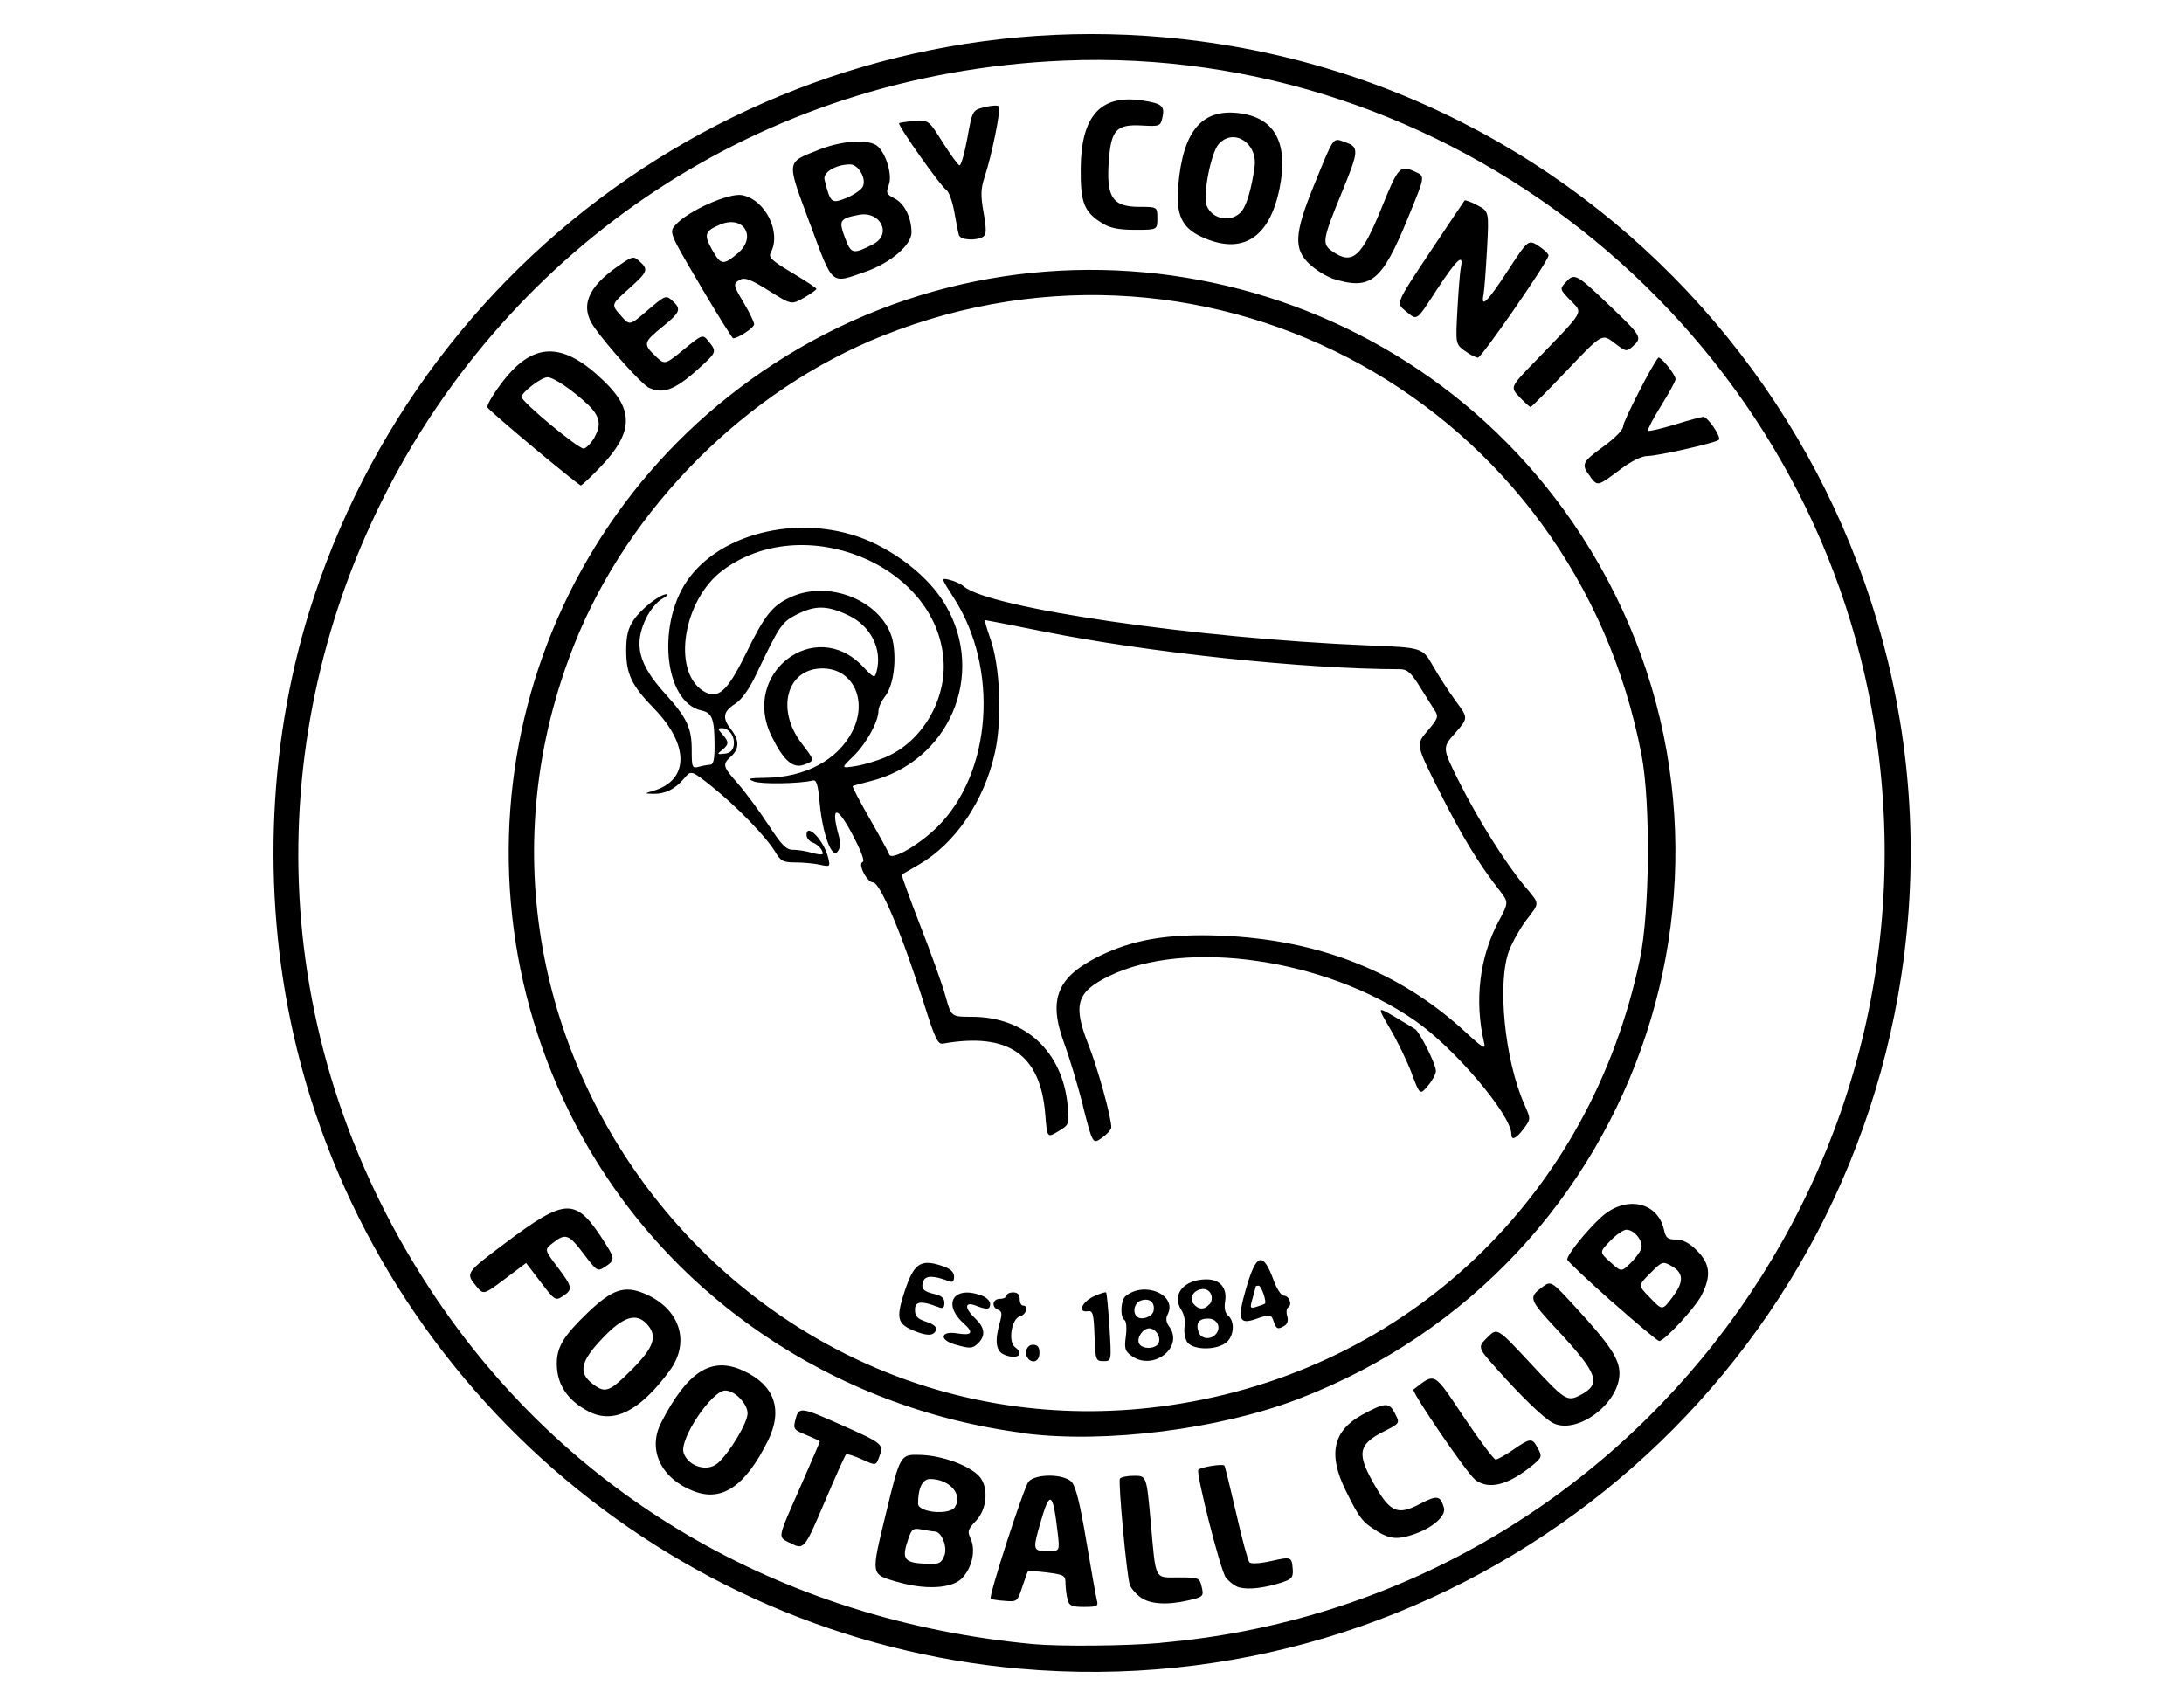<?xml version="1.0" encoding="UTF-8" standalone="no"?>
<!-- Created with Inkscape (http://www.inkscape.org/) -->

<svg
   width="64"
   height="50"
   viewBox="0 0 16.933 13.229"
   version="1.1"
   id="svg1"
   xml:space="preserve"
   inkscape:version="1.3 (1:1.3+202307231459+0e150ed6c4)"
   sodipodi:docname="derby-county.svg"
   xmlns:inkscape="http://www.inkscape.org/namespaces/inkscape"
   xmlns:sodipodi="http://sodipodi.sourceforge.net/DTD/sodipodi-0.dtd"
   xmlns="http://www.w3.org/2000/svg"
   xmlns:svg="http://www.w3.org/2000/svg"><sodipodi:namedview
     id="namedview1"
     pagecolor="#ffffff"
     bordercolor="#999999"
     borderopacity="1"
     inkscape:showpageshadow="2"
     inkscape:pageopacity="0"
     inkscape:pagecheckerboard="0"
     inkscape:deskcolor="#d1d1d1"
     inkscape:document-units="px"
     inkscape:zoom="13.099102"
     inkscape:cx="33.513747"
     inkscape:cy="29.963886"
     inkscape:window-width="1920"
     inkscape:window-height="1080"
     inkscape:window-x="0"
     inkscape:window-y="0"
     inkscape:window-maximized="1"
     inkscape:current-layer="layer1" /><defs
     id="defs1" /><g
     inkscape:label="Layer 1"
     inkscape:groupmode="layer"
     id="layer1"
     transform="translate(-24.523,-55.263)"><path
       style="fill:#000000;stroke-width:0.072"
       d="m 32.429,68.202 c -2.737,-0.242 -5.031,-2.248 -5.632,-4.924 -0.25,-1.114 -0.194,-2.314 0.158,-3.38 0.959,-2.907 3.843,-4.718 6.873,-4.315 3.573,0.475 6.04,3.848 5.411,7.398 -0.574,3.241 -3.535,5.51 -6.809,5.221 z m 1.093,-0.201 c 3.653,-0.315 6.221,-3.763 5.488,-7.367 -0.594,-2.92 -3.273,-5.026 -6.238,-4.901 -4.813,0.202 -7.549,5.519 -4.908,9.536 1.038,1.579 2.704,2.558 4.667,2.742 0.204,0.019 0.719,0.015 0.991,-0.009 z M 32.8,67.665 c -0.009,-0.031 -0.015,-0.087 -0.016,-0.124 -2.87e-4,-0.062 -0.01,-0.068 -0.142,-0.085 -0.078,-0.01 -0.145,-0.013 -0.149,-0.009 -0.004,0.004 -0.024,0.06 -0.045,0.123 -0.037,0.112 -0.039,0.114 -0.137,0.106 -0.055,-0.004 -0.103,-0.012 -0.107,-0.016 -0.018,-0.017 0.258,-0.869 0.294,-0.909 0.055,-0.062 0.269,-0.061 0.332,0.001 0.033,0.033 0.066,0.165 0.116,0.464 0.039,0.23 0.076,0.438 0.083,0.463 0.01,0.038 -0.005,0.044 -0.101,0.044 -0.096,0 -0.115,-0.009 -0.128,-0.057 z m -0.077,-0.52 c -0.037,-0.317 -0.06,-0.33 -0.133,-0.077 -0.062,0.215 -0.06,0.222 0.059,0.222 0.091,0 0.091,0 0.074,-0.145 z m 0.638,0.5 c -0.036,-0.028 -0.072,-0.071 -0.079,-0.095 -0.024,-0.075 -0.091,-0.799 -0.076,-0.822 0.008,-0.012 0.057,-0.022 0.11,-0.022 0.096,0 0.096,0 0.128,0.35 0.042,0.472 0.026,0.438 0.217,0.438 0.152,0 0.162,0.003 0.177,0.066 0.02,0.081 0.017,0.085 -0.105,0.113 -0.166,0.038 -0.301,0.028 -0.372,-0.028 z m 0.773,-0.072 c -0.034,-0.009 -0.082,-0.045 -0.108,-0.08 -0.041,-0.055 -0.233,-0.812 -0.212,-0.834 0.02,-0.021 0.192,-0.048 0.202,-0.032 0.006,0.01 0.047,0.177 0.092,0.372 0.044,0.195 0.09,0.365 0.102,0.378 0.013,0.013 0.078,0.01 0.164,-0.009 0.161,-0.036 0.164,-0.035 0.172,0.064 0.004,0.062 -0.008,0.076 -0.084,0.101 -0.132,0.043 -0.259,0.058 -0.328,0.039 z m -2.659,-0.045 c -0.204,-0.062 -0.201,-0.043 -0.08,-0.543 0.108,-0.445 0.108,-0.445 0.262,-0.441 0.169,0.004 0.382,0.082 0.458,0.166 0.075,0.082 0.062,0.255 -0.025,0.345 -0.063,0.066 -0.068,0.082 -0.041,0.14 0.041,0.09 0.01,0.228 -0.07,0.308 -0.079,0.079 -0.289,0.089 -0.504,0.024 z m 0.37,-0.203 c 0.026,-0.067 -0.022,-0.187 -0.075,-0.187 -0.012,0 -0.056,-0.007 -0.098,-0.015 -0.068,-0.013 -0.079,-0.007 -0.105,0.067 -0.058,0.167 -0.038,0.193 0.156,0.199 0.082,0.003 0.1,-0.007 0.121,-0.064 z m 0.081,-0.376 c 0.066,-0.096 -0.041,-0.218 -0.192,-0.218 -0.059,0 -0.093,0.07 -0.093,0.191 0,0.069 0.241,0.092 0.286,0.027 z m -1.283,0.276 c -0.09,-0.049 -0.095,-0.024 0.083,-0.428 0.084,-0.192 0.153,-0.352 0.153,-0.357 0,-0.004 -0.047,-0.027 -0.104,-0.05 -0.095,-0.038 -0.103,-0.048 -0.087,-0.111 0.027,-0.111 0.037,-0.11 0.356,0.032 0.328,0.146 0.333,0.15 0.295,0.25 -0.025,0.067 -0.025,0.067 -0.133,0.018 -0.059,-0.027 -0.114,-0.044 -0.122,-0.04 -0.008,0.004 -0.082,0.17 -0.166,0.367 -0.16,0.376 -0.162,0.378 -0.273,0.318 z m 4.557,-0.09 c -0.114,-0.069 -0.138,-0.1 -0.243,-0.314 -0.14,-0.282 -0.099,-0.465 0.129,-0.589 0.178,-0.096 0.208,-0.097 0.252,-0.01 0.04,0.077 0.04,0.077 -0.087,0.141 -0.203,0.103 -0.212,0.174 -0.06,0.433 0.114,0.194 0.173,0.216 0.338,0.13 0.137,-0.072 0.16,-0.068 0.189,0.027 0.019,0.064 -0.089,0.159 -0.237,0.208 -0.123,0.041 -0.181,0.036 -0.282,-0.025 z m -5.3,-0.31 c -0.254,-0.099 -0.359,-0.323 -0.25,-0.533 0.205,-0.397 0.388,-0.513 0.633,-0.402 0.245,0.111 0.313,0.303 0.194,0.544 -0.175,0.353 -0.357,0.477 -0.576,0.391 z m 0.185,-0.214 c 0.093,-0.081 0.234,-0.315 0.234,-0.389 0,-0.075 -0.099,-0.177 -0.173,-0.177 -0.104,0 -0.357,0.377 -0.323,0.482 0.033,0.105 0.182,0.152 0.262,0.083 z m 5.873,0.123 c -0.063,-0.049 -0.495,-0.682 -0.476,-0.697 0.172,-0.132 0.151,-0.143 0.39,0.213 0.122,0.181 0.233,0.33 0.247,0.33 0.014,0 0.075,-0.034 0.136,-0.076 0.135,-0.093 0.147,-0.094 0.192,-0.01 0.033,0.062 0.031,0.07 -0.04,0.129 -0.193,0.158 -0.343,0.195 -0.449,0.112 z m -3.486,-0.358 c -1.497,-0.188 -2.804,-1.085 -3.485,-2.391 -1.086,-2.084 -0.423,-4.629 1.539,-5.903 2.088,-1.356 4.9,-0.758 6.256,1.33 1.571,2.419 0.505,5.669 -2.199,6.701 -0.611,0.233 -1.488,0.343 -2.111,0.265 z m 1.123,-0.217 c 1.839,-0.268 3.257,-1.615 3.643,-3.461 0.076,-0.364 0.083,-1.207 0.013,-1.577 -0.518,-2.722 -3.325,-4.275 -5.884,-3.255 -1.057,0.421 -1.969,1.334 -2.39,2.39 -1.231,3.09 1.343,6.379 4.618,5.903 z m -1.098,-0.359 c -0.038,-0.038 -0.016,-0.11 0.034,-0.11 0.037,0 0.051,0.017 0.051,0.064 0,0.06 -0.046,0.085 -0.085,0.047 z m 0.512,-0.18 c -0.006,-0.171 -0.013,-0.196 -0.052,-0.19 -0.08,0.013 -0.048,-0.07 0.044,-0.114 0.049,-0.023 0.093,-0.037 0.098,-0.031 0.005,0.006 0.017,0.128 0.026,0.271 0.016,0.261 0.016,0.261 -0.046,0.261 -0.061,0 -0.063,-0.006 -0.07,-0.197 z m 0.288,0.157 c -0.052,-0.038 -0.058,-0.057 -0.045,-0.153 0.008,-0.061 0.004,-0.116 -0.01,-0.125 -0.036,-0.022 -0.031,-0.154 0.007,-0.185 0.148,-0.123 0.407,-0.009 0.326,0.143 -0.015,0.029 -0.011,0.059 0.013,0.092 0.117,0.16 -0.124,0.348 -0.291,0.228 z m 0.21,-0.103 c 0.018,-0.046 -0.025,-0.111 -0.074,-0.111 -0.048,0 -0.097,0.07 -0.08,0.114 0.02,0.051 0.134,0.049 0.154,-0.003 z m -0.04,-0.247 c 0.012,-0.065 -0.031,-0.101 -0.095,-0.081 -0.052,0.016 -0.072,0.088 -0.035,0.125 0.033,0.033 0.121,0.003 0.13,-0.044 z m -1.159,0.339 c -0.064,-0.025 -0.074,-0.106 -0.033,-0.249 0.019,-0.066 0.016,-0.087 -0.013,-0.098 -0.055,-0.021 -0.044,-0.085 0.014,-0.085 0.028,0 0.051,-0.012 0.051,-0.025 0,-0.013 0.023,-0.025 0.051,-0.025 0.034,0 0.051,0.017 0.051,0.051 0,0.028 0.011,0.051 0.025,0.051 0.045,0 0.027,0.07 -0.022,0.083 -0.066,0.017 -0.096,0.198 -0.039,0.24 0.077,0.057 0.015,0.099 -0.085,0.058 z m -0.381,-0.078 c -0.127,-0.037 -0.112,-0.108 0.019,-0.086 0.114,0.019 0.129,-0.006 0.048,-0.078 -0.169,-0.153 -0.075,-0.297 0.141,-0.215 0.036,0.013 0.065,0.042 0.065,0.064 0,0.045 -0.023,0.048 -0.113,0.013 -0.087,-0.033 -0.088,0.02 -0.002,0.101 0.073,0.069 0.081,0.131 0.024,0.189 -0.045,0.045 -0.064,0.046 -0.182,0.012 z m 1.797,-0.025 c -0.016,-0.03 -0.023,-0.083 -0.016,-0.119 0.007,-0.036 -0.005,-0.092 -0.026,-0.124 -0.078,-0.119 0.02,-0.237 0.195,-0.237 0.105,0 0.161,0.066 0.145,0.168 -0.009,0.055 -0.001,0.093 0.023,0.113 0.056,0.047 0.045,0.167 -0.02,0.213 -0.087,0.061 -0.265,0.052 -0.301,-0.013 z m 0.228,-0.058 c 0.042,-0.051 0.007,-0.118 -0.062,-0.118 -0.072,0 -0.097,0.034 -0.075,0.102 0.018,0.058 0.095,0.067 0.137,0.016 z m -0.051,-0.229 c 0.038,-0.046 0.009,-0.118 -0.048,-0.118 -0.07,0 -0.116,0.067 -0.077,0.114 0.039,0.048 0.087,0.049 0.124,0.003 z m -2.305,0.2 c -0.111,-0.048 -0.123,-0.094 -0.071,-0.263 0.08,-0.258 0.13,-0.295 0.315,-0.23 0.054,0.019 0.08,0.045 0.08,0.079 0,0.038 -0.011,0.047 -0.044,0.034 -0.112,-0.043 -0.177,-0.044 -0.193,-0.001 -0.023,0.059 -0.003,0.082 0.086,0.102 0.054,0.012 0.076,0.032 0.076,0.068 0,0.039 -0.011,0.047 -0.044,0.034 -0.136,-0.052 -0.184,-0.047 -0.184,0.019 0,0.051 0.018,0.071 0.088,0.094 0.06,0.02 0.083,0.041 0.074,0.066 -0.018,0.046 -0.073,0.045 -0.181,-0.001 z m 2.803,-0.064 c -0.019,-0.059 -0.028,-0.061 -0.138,-0.022 -0.132,0.046 -0.146,0.006 -0.079,-0.229 0.08,-0.28 0.132,-0.298 0.215,-0.073 0.024,0.066 0.059,0.121 0.078,0.121 0.042,0 0.07,0.069 0.037,0.09 -0.014,0.009 -0.018,0.039 -0.009,0.068 0.01,0.032 0.003,0.06 -0.018,0.074 -0.052,0.033 -0.068,0.028 -0.085,-0.028 z m -0.069,-0.14 c 0.016,-0.013 -0.027,-0.14 -0.048,-0.14 -0.013,0 -0.023,0.003 -0.023,0.006 0,0.003 -0.011,0.044 -0.024,0.09 -0.023,0.079 -0.021,0.083 0.032,0.067 0.031,-0.009 0.059,-0.02 0.063,-0.024 z M 32.92,63.838 c -0.042,-0.164 -0.108,-0.383 -0.147,-0.488 -0.125,-0.339 -0.055,-0.512 0.272,-0.673 0.264,-0.13 0.535,-0.175 0.946,-0.159 0.758,0.031 1.39,0.281 1.896,0.749 0.134,0.124 0.156,0.136 0.143,0.083 -0.077,-0.324 -0.037,-0.663 0.112,-0.943 0.079,-0.148 0.079,-0.148 0.004,-0.244 -0.162,-0.207 -0.293,-0.425 -0.466,-0.769 -0.18,-0.358 -0.18,-0.358 -0.089,-0.464 0.081,-0.095 0.087,-0.111 0.056,-0.158 -0.019,-0.029 -0.071,-0.113 -0.117,-0.186 -0.066,-0.107 -0.096,-0.133 -0.15,-0.134 -0.748,-0.001 -1.952,-0.129 -2.77,-0.293 -0.242,-0.049 -0.444,-0.088 -0.45,-0.088 -0.005,0 0.013,0.066 0.042,0.146 0.075,0.21 0.092,0.626 0.035,0.881 -0.084,0.378 -0.309,0.708 -0.593,0.871 -0.066,0.038 -0.124,0.072 -0.129,0.075 -0.005,0.003 0.06,0.182 0.143,0.396 0.084,0.214 0.172,0.461 0.196,0.548 0.044,0.159 0.044,0.159 0.202,0.159 0.416,0 0.706,0.269 0.745,0.69 0.013,0.144 0.012,0.147 -0.073,0.198 -0.086,0.052 -0.086,0.052 -0.101,-0.132 -0.037,-0.465 -0.286,-0.637 -0.794,-0.548 -0.039,0.007 -0.062,-0.042 -0.142,-0.297 -0.166,-0.53 -0.343,-0.953 -0.399,-0.953 -0.047,0 -0.121,-0.145 -0.081,-0.158 0.019,-0.006 -0.012,-0.088 -0.083,-0.221 -0.116,-0.219 -0.165,-0.215 -0.104,0.009 0.018,0.064 0.016,0.101 -0.007,0.131 -0.044,0.06 -0.117,-0.136 -0.139,-0.378 -0.013,-0.143 -0.025,-0.181 -0.054,-0.173 -0.1,0.025 -0.401,0.03 -0.457,0.007 -0.054,-0.022 -0.04,-0.026 0.091,-0.028 0.307,-0.003 0.56,-0.138 0.673,-0.359 0.125,-0.245 0.002,-0.496 -0.241,-0.489 -0.269,0.007 -0.351,0.32 -0.153,0.579 0.105,0.138 0.105,0.135 0.021,0.167 -0.087,0.033 -0.161,-0.032 -0.254,-0.223 -0.238,-0.487 0.338,-0.927 0.707,-0.54 0.088,0.093 0.094,0.095 0.108,0.042 0.047,-0.175 -0.045,-0.357 -0.223,-0.439 -0.162,-0.076 -0.254,-0.076 -0.396,-0.004 -0.116,0.059 -0.133,0.084 -0.314,0.464 -0.056,0.117 -0.112,0.195 -0.164,0.229 -0.093,0.059 -0.101,0.109 -0.031,0.198 0.065,0.082 0.065,0.151 0,0.209 -0.069,0.063 -0.066,0.077 0.054,0.212 0.057,0.065 0.162,0.207 0.233,0.315 0.106,0.162 0.14,0.197 0.194,0.197 0.036,0 0.103,0.01 0.148,0.024 0.045,0.013 0.082,0.016 0.082,0.006 -7.24e-4,-0.032 -0.038,-0.072 -0.082,-0.088 -0.024,-0.009 -0.044,-0.035 -0.044,-0.057 0,-0.099 0.136,0.044 0.168,0.176 0.017,0.071 0.015,0.072 -0.063,0.055 -0.044,-0.01 -0.13,-0.018 -0.19,-0.018 -0.096,0 -0.115,-0.01 -0.157,-0.081 -0.066,-0.113 -0.301,-0.355 -0.491,-0.507 -0.161,-0.128 -0.161,-0.128 -0.216,-0.063 -0.07,0.083 -0.147,0.121 -0.238,0.119 -0.072,-0.002 -0.072,-0.002 0.002,-0.024 0.275,-0.082 0.277,-0.354 0.005,-0.635 -0.176,-0.181 -0.218,-0.267 -0.218,-0.453 0,-0.114 0.014,-0.171 0.058,-0.236 0.059,-0.087 0.206,-0.202 0.257,-0.2 0.015,5.82e-4 -0.002,0.017 -0.039,0.038 -0.037,0.02 -0.091,0.086 -0.121,0.147 -0.099,0.205 -0.061,0.356 0.146,0.586 0.171,0.188 0.207,0.266 0.207,0.438 0,0.137 0.003,0.143 0.057,0.129 0.031,-0.009 0.071,-0.015 0.089,-0.016 0.022,-2.09e-4 0.032,-0.047 0.031,-0.147 -5.05e-4,-0.207 -0.018,-0.255 -0.101,-0.273 -0.296,-0.065 -0.352,-0.694 -0.091,-1.035 0.291,-0.381 0.953,-0.498 1.443,-0.255 0.234,0.116 0.433,0.29 0.54,0.473 0.317,0.541 0.027,1.216 -0.587,1.366 -0.068,0.017 -0.128,0.034 -0.133,0.037 -0.005,0.004 0.055,0.119 0.133,0.255 0.078,0.136 0.146,0.26 0.15,0.275 0.017,0.051 0.232,-0.073 0.376,-0.216 0.421,-0.42 0.477,-1.229 0.123,-1.776 -0.099,-0.154 -0.099,-0.154 -0.03,-0.137 0.038,0.009 0.088,0.032 0.11,0.051 0.194,0.168 1.806,0.403 3.131,0.457 0.425,0.017 0.425,0.017 0.506,0.159 0.044,0.078 0.124,0.201 0.177,0.273 0.097,0.131 0.097,0.131 -0.004,0.247 -0.102,0.115 -0.102,0.115 0.029,0.377 0.146,0.291 0.36,0.633 0.51,0.812 0.119,0.142 0.118,0.123 0.012,0.262 -0.047,0.062 -0.107,0.168 -0.133,0.235 -0.095,0.246 -0.036,0.848 0.118,1.195 0.05,0.113 0.05,0.113 -0.005,0.187 -0.058,0.078 -0.096,0.096 -0.096,0.044 0,-0.15 -0.442,-0.671 -0.751,-0.884 -0.691,-0.478 -1.772,-0.634 -2.368,-0.343 -0.254,0.124 -0.283,0.223 -0.159,0.536 0.07,0.175 0.176,0.559 0.176,0.637 7.1e-5,0.017 -0.032,0.053 -0.072,0.081 -0.072,0.051 -0.072,0.051 -0.148,-0.246 z m -1.527,-2.706 c 0.277,-0.118 0.468,-0.44 0.445,-0.752 -0.053,-0.742 -1.091,-1.162 -1.714,-0.693 -0.303,0.228 -0.392,0.773 -0.153,0.931 0.115,0.075 0.188,0.013 0.334,-0.285 0.148,-0.303 0.206,-0.375 0.351,-0.441 0.318,-0.144 0.747,0.054 0.794,0.367 0.023,0.155 -0.005,0.328 -0.066,0.405 -0.027,0.035 -0.05,0.084 -0.05,0.11 -10e-4,0.085 -0.093,0.253 -0.193,0.351 -0.099,0.096 -0.099,0.096 0.016,0.078 0.063,-0.01 0.169,-0.042 0.236,-0.07 z m -1.181,-0.091 c 0.009,-0.068 -0.035,-0.132 -0.092,-0.132 -0.034,0 -0.033,0.006 0.003,0.047 0.053,0.059 0.053,0.079 -0.002,0.123 -0.041,0.032 -0.039,0.035 0.019,0.028 0.044,-0.004 0.066,-0.025 0.072,-0.066 z m 5.256,2.543 c -0.036,-0.094 -0.111,-0.249 -0.167,-0.344 -0.101,-0.173 -0.101,-0.173 0.032,-0.095 0.073,0.043 0.146,0.087 0.161,0.097 0.038,0.025 0.162,0.273 0.162,0.325 0,0.023 -0.028,0.075 -0.062,0.115 -0.062,0.073 -0.062,0.073 -0.127,-0.098 z m 1.091,2.71 c -0.07,-0.038 -0.241,-0.203 -0.426,-0.411 -0.155,-0.173 -0.155,-0.173 -0.078,-0.25 0.076,-0.076 0.076,-0.076 0.324,0.19 0.279,0.301 0.294,0.311 0.397,0.257 0.165,-0.086 0.138,-0.164 -0.177,-0.503 -0.222,-0.239 -0.227,-0.253 -0.12,-0.333 0.07,-0.052 0.07,-0.052 0.265,0.161 0.26,0.283 0.335,0.396 0.335,0.506 0,0.238 -0.336,0.484 -0.521,0.383 z m -7.473,-0.087 c -0.161,-0.084 -0.244,-0.206 -0.246,-0.364 -0.002,-0.133 0.05,-0.219 0.239,-0.401 0.19,-0.182 0.285,-0.214 0.44,-0.149 0.275,0.115 0.36,0.375 0.196,0.598 -0.231,0.314 -0.435,0.417 -0.629,0.316 z m 0.335,-0.324 c 0.173,-0.173 0.202,-0.26 0.119,-0.352 -0.083,-0.092 -0.185,-0.061 -0.345,0.108 -0.171,0.179 -0.19,0.266 -0.08,0.352 0.1,0.078 0.13,0.068 0.306,-0.108 z m 7.599,-0.527 c -0.19,-0.169 -0.346,-0.316 -0.346,-0.327 0,-0.038 0.145,-0.219 0.262,-0.327 0.189,-0.173 0.439,-0.123 0.488,0.096 0.014,0.064 0.029,0.076 0.093,0.076 0.053,0 0.103,0.026 0.163,0.086 0.102,0.102 0.112,0.196 0.036,0.345 -0.05,0.099 -0.288,0.356 -0.329,0.356 -0.012,0 -0.177,-0.138 -0.367,-0.306 z m 0.475,-0.043 c 0.085,-0.112 0.081,-0.182 -0.013,-0.234 -0.067,-0.038 -0.072,-0.036 -0.164,0.056 -0.095,0.095 -0.095,0.095 -0.008,0.184 0.105,0.109 0.099,0.109 0.186,-0.006 z m -0.247,-0.369 c 0.018,-0.056 -0.053,-0.146 -0.115,-0.146 -0.023,0 -0.08,0.039 -0.126,0.087 -0.084,0.087 -0.084,0.087 0.001,0.164 0.085,0.077 0.085,0.077 0.155,0.01 0.038,-0.037 0.076,-0.088 0.085,-0.114 z m -8.533,0.26 -0.113,-0.148 -0.165,0.124 c -0.165,0.124 -0.165,0.124 -0.222,0.055 -0.083,-0.101 -0.082,-0.102 0.218,-0.328 0.486,-0.364 0.554,-0.364 0.783,-0.003 0.075,0.118 0.075,0.131 -0.001,0.181 -0.06,0.039 -0.063,0.037 -0.166,-0.099 -0.116,-0.154 -0.142,-0.163 -0.239,-0.086 -0.067,0.052 -0.067,0.052 0.035,0.187 0.118,0.156 0.121,0.174 0.042,0.226 -0.057,0.038 -0.063,0.034 -0.172,-0.109 z m -0.052,-6.468 c -0.191,-0.16 -0.354,-0.301 -0.361,-0.314 -0.008,-0.012 0.039,-0.094 0.103,-0.18 0.247,-0.333 0.479,-0.338 0.806,-0.019 0.228,0.222 0.22,0.396 -0.03,0.658 -0.077,0.081 -0.147,0.146 -0.155,0.146 -0.008,-1.49e-4 -0.171,-0.131 -0.363,-0.291 z m 0.469,-0.083 c 0.056,-0.097 0.042,-0.165 -0.054,-0.256 -0.116,-0.109 -0.263,-0.209 -0.31,-0.209 -0.048,0 -0.201,0.117 -0.201,0.153 0,0.038 0.444,0.406 0.482,0.4 0.02,-0.003 0.058,-0.043 0.085,-0.088 z m 7.723,0.308 c -0.076,-0.097 -0.069,-0.113 0.1,-0.236 0.092,-0.067 0.153,-0.13 0.153,-0.158 0,-0.038 0.229,-0.485 0.272,-0.53 0.015,-0.016 0.134,0.131 0.134,0.166 7e-5,0.015 -0.051,0.108 -0.113,0.207 -0.062,0.1 -0.107,0.187 -0.101,0.193 0.007,0.006 0.1,-0.015 0.208,-0.048 0.108,-0.033 0.207,-0.06 0.221,-0.06 0.036,6.56e-4 0.143,0.16 0.12,0.179 -0.028,0.024 -0.474,0.125 -0.555,0.125 -0.041,0 -0.123,0.04 -0.199,0.097 -0.187,0.14 -0.184,0.139 -0.242,0.065 z M 36.305,58.342 c -0.074,-0.077 -0.074,-0.077 0.116,-0.273 0.398,-0.411 0.376,-0.375 0.279,-0.476 -0.084,-0.086 -0.085,-0.09 -0.039,-0.14 0.069,-0.076 0.081,-0.069 0.337,0.175 0.254,0.242 0.26,0.252 0.185,0.32 -0.049,0.044 -0.053,0.043 -0.145,-0.027 -0.094,-0.072 -0.094,-0.072 -0.365,0.213 -0.149,0.157 -0.276,0.285 -0.283,0.285 -0.007,0 -0.045,-0.035 -0.086,-0.077 z m -6.761,-0.08 c -0.052,-0.027 -0.309,-0.313 -0.413,-0.46 -0.114,-0.161 -0.055,-0.312 0.189,-0.479 0.109,-0.075 0.115,-0.076 0.162,-0.033 0.07,0.063 0.064,0.079 -0.078,0.207 -0.147,0.132 -0.145,0.126 -0.062,0.219 0.063,0.072 0.063,0.072 0.203,-0.048 0.136,-0.116 0.141,-0.118 0.19,-0.074 0.073,0.066 0.064,0.09 -0.076,0.203 -0.148,0.12 -0.151,0.134 -0.055,0.226 0.073,0.07 0.073,0.07 0.22,-0.05 0.147,-0.12 0.147,-0.12 0.194,-0.062 0.064,0.08 0.063,0.083 -0.087,0.218 -0.181,0.162 -0.273,0.194 -0.388,0.135 z m 6.335,-0.279 c -0.071,-0.053 -0.071,-0.053 -0.056,-0.323 0.008,-0.149 0.02,-0.296 0.027,-0.328 0.022,-0.109 -0.034,-0.056 -0.183,0.171 -0.17,0.26 -0.152,0.247 -0.248,0.17 -0.073,-0.059 -0.073,-0.059 0.188,-0.451 0.144,-0.216 0.266,-0.398 0.271,-0.404 0.005,-0.006 0.05,0.01 0.1,0.037 0.09,0.048 0.09,0.048 0.074,0.342 -0.009,0.162 -0.021,0.32 -0.027,0.351 -0.022,0.108 0.03,0.057 0.188,-0.186 0.159,-0.243 0.159,-0.243 0.24,-0.191 0.045,0.029 0.079,0.063 0.076,0.075 -0.015,0.062 -0.52,0.791 -0.547,0.79 -0.018,-4.48e-4 -0.064,-0.024 -0.102,-0.053 z m -5.928,-0.509 c -0.243,-0.411 -0.243,-0.411 -0.186,-0.472 0.101,-0.108 0.411,-0.245 0.511,-0.226 0.18,0.034 0.307,0.288 0.223,0.445 -0.02,0.037 0.006,0.062 0.165,0.157 0.104,0.062 0.189,0.118 0.189,0.125 -1.48e-4,0.007 -0.044,0.038 -0.097,0.069 -0.097,0.055 -0.097,0.055 -0.272,-0.055 -0.135,-0.085 -0.186,-0.105 -0.221,-0.086 -0.059,0.032 -0.058,0.038 0.031,0.188 0.041,0.07 0.076,0.141 0.076,0.158 3.58e-4,0.026 -0.123,0.109 -0.163,0.109 -0.007,0 -0.123,-0.185 -0.256,-0.411 z m 0.291,-0.246 c 0.152,-0.127 0.047,-0.3 -0.135,-0.224 -0.12,0.05 -0.129,0.078 -0.064,0.194 0.068,0.121 0.087,0.124 0.199,0.03 z m 4.606,0.191 c -0.047,-0.015 -0.124,-0.064 -0.172,-0.108 -0.124,-0.117 -0.118,-0.235 0.03,-0.6 0.162,-0.399 0.149,-0.38 0.242,-0.347 0.115,0.04 0.114,0.061 -0.026,0.402 -0.145,0.353 -0.151,0.389 -0.072,0.444 0.16,0.112 0.229,0.05 0.39,-0.348 0.124,-0.305 0.138,-0.321 0.251,-0.269 0.083,0.038 0.085,0.026 -0.052,0.36 -0.204,0.498 -0.288,0.565 -0.592,0.468 z M 30.802,56.996 c -0.183,-0.494 -0.186,-0.47 0.065,-0.57 0.169,-0.068 0.359,-0.085 0.443,-0.041 0.073,0.039 0.136,0.229 0.104,0.312 -0.023,0.062 -0.019,0.072 0.047,0.106 0.075,0.039 0.129,0.149 0.129,0.263 0,0.097 -0.164,0.237 -0.357,0.304 -0.273,0.095 -0.249,0.116 -0.431,-0.375 z m 0.491,0.16 c 0.148,-0.075 0.057,-0.26 -0.112,-0.227 -0.148,0.028 -0.157,0.043 -0.107,0.177 0.048,0.128 0.061,0.131 0.219,0.051 z m -0.081,-0.446 c 0.031,-0.059 -0.033,-0.172 -0.097,-0.172 -0.111,0 -0.214,0.061 -0.199,0.119 0.045,0.181 0.053,0.187 0.167,0.142 0.057,-0.023 0.116,-0.063 0.13,-0.089 z m 2.628,0.39 c -0.154,-0.071 -0.201,-0.172 -0.182,-0.394 0.036,-0.434 0.188,-0.609 0.49,-0.563 0.264,0.04 0.365,0.238 0.296,0.579 -0.078,0.389 -0.291,0.522 -0.604,0.378 z m 0.312,-0.202 c 0.038,-0.048 0.076,-0.18 0.098,-0.341 0.025,-0.185 -0.162,-0.305 -0.278,-0.177 -0.06,0.066 -0.124,0.394 -0.094,0.476 0.043,0.112 0.2,0.137 0.274,0.042 z m -2.193,0.192 c -0.006,-0.017 -0.023,-0.1 -0.037,-0.183 -0.015,-0.083 -0.043,-0.161 -0.063,-0.172 -0.04,-0.023 -0.379,-0.502 -0.365,-0.517 0.005,-0.004 0.059,-0.012 0.119,-0.017 0.11,-0.007 0.11,-0.007 0.219,0.166 0.06,0.095 0.118,0.175 0.13,0.178 0.012,0.003 0.039,-0.092 0.061,-0.211 0.039,-0.216 0.039,-0.216 0.133,-0.24 0.052,-0.013 0.101,-0.016 0.111,-0.007 0.019,0.019 -0.054,0.379 -0.11,0.548 -0.03,0.091 -0.032,0.141 -0.008,0.277 0.023,0.133 0.022,0.17 -0.004,0.187 -0.051,0.032 -0.173,0.026 -0.185,-0.01 z m 1.113,-0.094 c -0.145,-0.089 -0.173,-0.16 -0.17,-0.434 0.005,-0.403 0.156,-0.568 0.477,-0.52 0.152,0.023 0.176,0.043 0.157,0.129 -0.016,0.071 -0.019,0.073 -0.162,0.065 -0.192,-0.01 -0.235,0.033 -0.253,0.259 -0.024,0.296 0.024,0.372 0.237,0.372 0.138,0 0.138,0 0.138,0.089 0,0.089 0,0.089 -0.172,0.089 -0.125,-6e-5 -0.194,-0.013 -0.253,-0.05 z"
       id="path1" /></g></svg>
